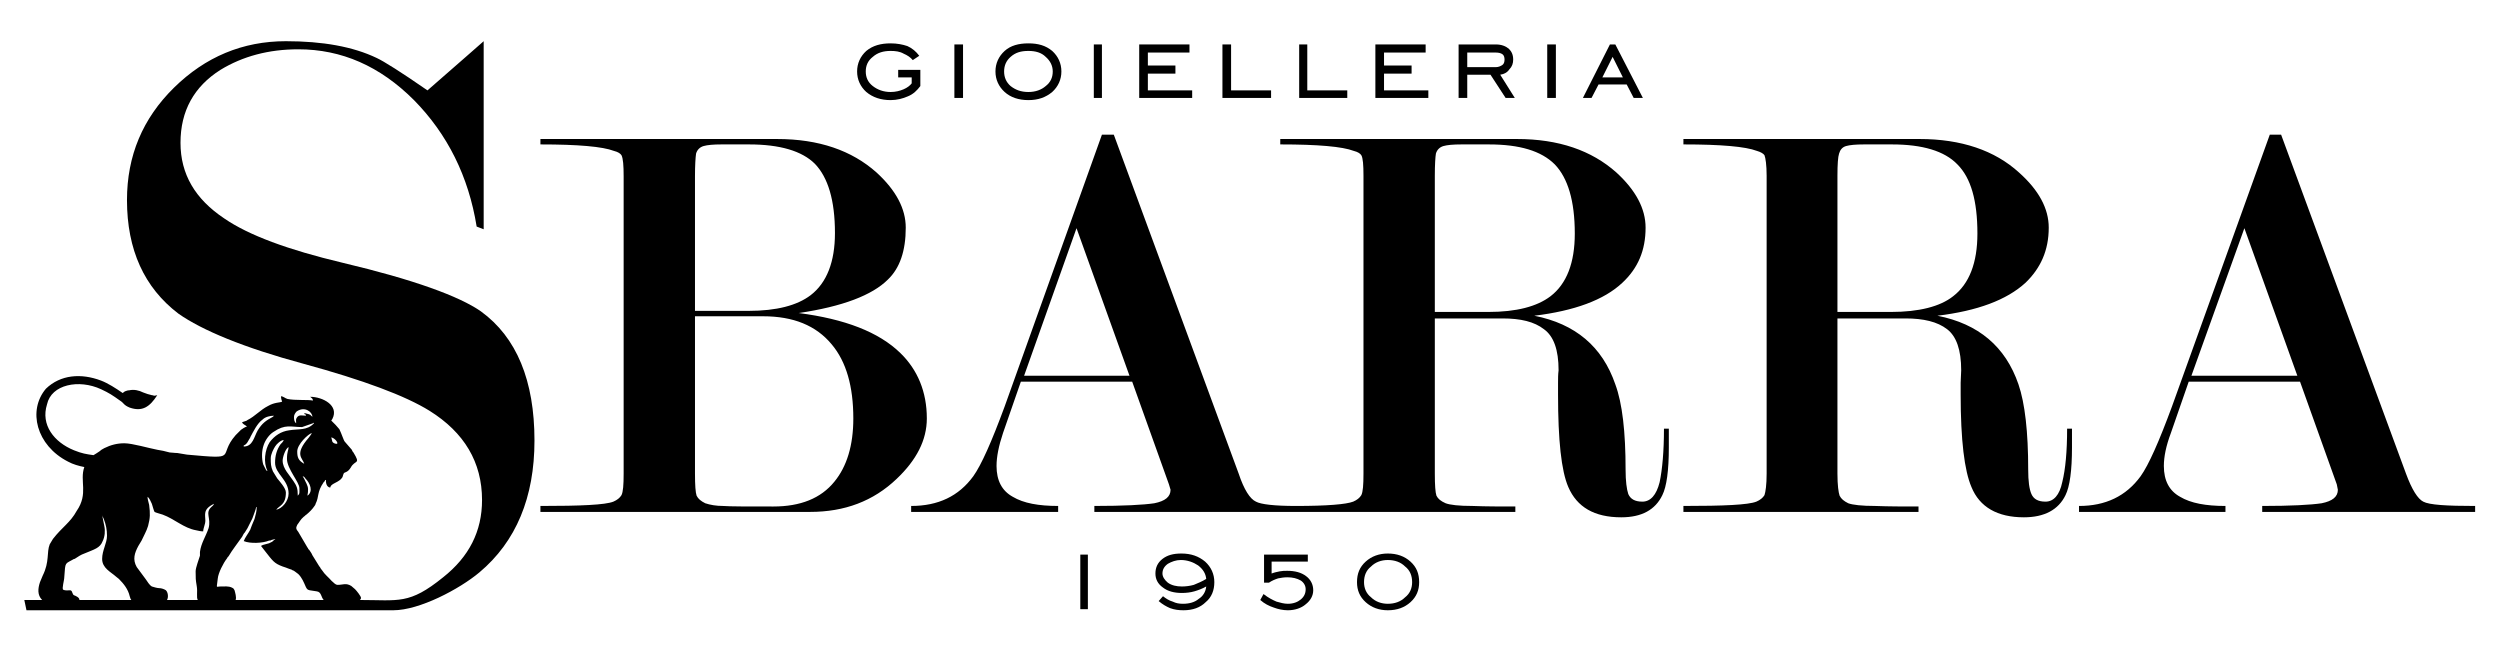 <?xml version="1.0" encoding="UTF-8"?>
<!DOCTYPE svg PUBLIC "-//W3C//DTD SVG 1.1//EN" "http://www.w3.org/Graphics/SVG/1.1/DTD/svg11.dtd">
<!-- Creator: CorelDRAW 2017 -->
<svg xmlns="http://www.w3.org/2000/svg" xml:space="preserve" width="307px" height="80px" version="1.1" style="shape-rendering:geometricPrecision; text-rendering:geometricPrecision; image-rendering:optimizeQuality; fill-rule:evenodd; clip-rule:evenodd"
viewBox="0 0 46.26 12.05"
 xmlns:xlink="http://www.w3.org/1999/xlink">
 <defs>
  <style type="text/css">
   <![CDATA[
    .fil0 {fill:none}
    .fil1 {fill:black}
    .fil2 {fill:black;fill-rule:nonzero}
   ]]>
  </style>
 </defs>
 <g id="Livello_x0020_1">
  <rect class="fil0" width="46.26" height="12.05"/>
  <g id="_1989541734384">
   <g>
    <path class="fil1" d="M5.44 7.71c0,-0.04 0.03,-0.08 0.05,-0.1 0.15,-0.1 0.29,0.01 0.29,0.1 -0.06,-0.06 -0.05,-0.04 -0.15,-0.07 0.01,0.03 0,0.02 0.03,0.03l0 0.02c-0.06,0 -0.13,-0.03 -0.17,0.04 -0.02,0.03 -0.01,0.05 -0.01,0.1 -0.04,-0.03 -0.04,-0.08 -0.04,-0.12zm2.47 -6.04c0.62,-0.54 0.96,-0.84 1.04,-0.91l0 3.48 -0.13 -0.05c-0.15,-0.93 -0.54,-1.71 -1.16,-2.34 -0.63,-0.63 -1.34,-0.94 -2.14,-0.94 -0.55,0 -1.03,0.13 -1.44,0.38 -0.49,0.31 -0.74,0.76 -0.74,1.35 0,0.58 0.27,1.04 0.81,1.4 0.45,0.31 1.18,0.58 2.19,0.82 1.31,0.31 2.16,0.62 2.56,0.9 0.66,0.48 0.99,1.28 0.99,2.39 0,1.05 -0.34,1.87 -1.02,2.44 -0.37,0.31 -1.11,0.7 -1.59,0.7l-6.79 0 -0.04 -0.19 0.33 0c-0.09,-0.09 -0.08,-0.21 -0.04,-0.33l0.05 -0.12c0.13,-0.26 0.07,-0.43 0.13,-0.58l0.06 -0.1c0.17,-0.22 0.32,-0.3 0.44,-0.52 0.22,-0.32 0.05,-0.55 0.14,-0.81 -0.1,-0.02 -0.21,-0.05 -0.3,-0.1 -0.59,-0.3 -0.75,-0.95 -0.41,-1.35 0.27,-0.26 0.65,-0.29 1.02,-0.15 0.13,0.05 0.27,0.14 0.4,0.23 0.01,-0.01 0.03,-0.02 0.04,-0.03 0.03,-0.01 0.05,-0.02 0.08,-0.02 0.09,-0.02 0.18,0 0.26,0.04 0.05,0.02 0.11,0.04 0.16,0.05 0.02,0 0.03,0.01 0.05,0.01 0.02,0 0.04,-0.01 0.05,-0.01 -0.14,0.22 -0.28,0.31 -0.51,0.23 -0.12,-0.05 -0.1,-0.08 -0.18,-0.13 -0.14,-0.1 -0.2,-0.14 -0.35,-0.21 -0.41,-0.19 -0.92,-0.09 -1,0.28 -0.12,0.38 0.13,0.7 0.5,0.85 0.15,0.06 0.22,0.07 0.36,0.09 0.03,-0.02 0.07,-0.04 0.11,-0.07 0.02,-0.02 0.05,-0.04 0.09,-0.06 0.12,-0.06 0.24,-0.09 0.37,-0.09 0.15,0 0.45,0.09 0.61,0.12l0.11 0.02c0.04,0.01 0.08,0.02 0.12,0.03 0.04,0 0.08,0.01 0.14,0.01l0.18 0.03c0.99,0.09 0.55,0.04 0.9,-0.36l0.1 -0.1c0.03,-0.02 0.07,-0.05 0.11,-0.06 -0.03,-0.03 -0.08,-0.04 -0.09,-0.08 0.02,-0.01 0.04,-0.01 0.06,-0.02 0.01,0 0.03,-0.01 0.04,-0.02 0.14,-0.07 0.24,-0.19 0.38,-0.26 0.12,-0.07 0.22,-0.06 0.26,-0.08 -0.01,-0.03 -0.02,-0.06 -0.02,-0.1 0.04,0 0.08,0.04 0.12,0.05 0.14,0.03 0.39,0.01 0.47,0.03 0,-0.04 -0.02,-0.04 -0.05,-0.07 0.23,0 0.54,0.16 0.41,0.41 -0.01,0.01 -0.01,0.02 -0.02,0.03 0.03,0.03 0.05,0.05 0.08,0.08 0.02,0.02 0.05,0.06 0.07,0.08 0.04,0.08 0.08,0.21 0.1,0.23 0,0 0,0 0,0l0.13 0.15c0.01,0.02 0.01,0.03 0.03,0.05 0.14,0.23 0.03,0.13 -0.05,0.28 -0.06,0.1 -0.12,0.08 -0.13,0.11 -0.02,0.04 -0.01,0.06 -0.04,0.09 -0.04,0.05 -0.1,0.07 -0.15,0.1 -0.03,0.02 -0.05,0.03 -0.06,0.07 -0.07,-0.01 -0.08,-0.09 -0.08,-0.14 -0.02,0 -0.01,-0.01 -0.02,0.02 -0.01,0.01 -0.01,0.01 -0.02,0.02 -0.13,0.19 -0.08,0.26 -0.15,0.4 0,0.01 -0.01,0.03 -0.02,0.04 -0.04,0.06 -0.09,0.11 -0.15,0.16 -0.02,0.01 -0.02,0.02 -0.05,0.04 -0.06,0.05 -0.08,0.1 -0.12,0.15 -0.03,0.06 -0.02,0.08 0.02,0.13l0.17 0.29c0.01,0.01 0.01,0.01 0.01,0.02 0.01,0.01 0.01,0 0.01,0.01 0,0.01 0.01,0.01 0.01,0.01l0 0c0.02,0.03 0.05,0.07 0.06,0.1l0.13 0.21c0,0 0.01,0.01 0.01,0.01l0 0c0.01,0.02 0.02,0.04 0.04,0.06 0.05,0.08 0.12,0.13 0.18,0.2 0.03,0.02 0.06,0.07 0.11,0.07 0.1,0 0.15,-0.04 0.25,0.02l0.07 0.06c0.03,0.03 0.11,0.13 0.11,0.16 0,0.02 -0.01,0.03 -0.02,0.04 0.72,0 0.91,0.09 1.54,-0.42 0.48,-0.38 0.72,-0.85 0.72,-1.43 0,-0.7 -0.33,-1.25 -0.97,-1.65 -0.45,-0.28 -1.23,-0.57 -2.33,-0.87 -1.11,-0.3 -1.88,-0.62 -2.32,-0.93 -0.63,-0.48 -0.95,-1.18 -0.95,-2.1 0,-0.82 0.29,-1.51 0.87,-2.08 0.58,-0.57 1.27,-0.86 2.07,-0.86 0.68,0 1.24,0.1 1.68,0.31 0.13,0.06 0.45,0.26 0.94,0.6zm-1.92 9.43l-1.63 0c0.02,-0.05 -0.01,-0.14 -0.02,-0.18 -0.02,-0.03 -0.01,-0.03 -0.05,-0.05 -0.06,-0.03 -0.14,-0.02 -0.21,-0.02 -0.09,0 -0.07,0.05 -0.05,-0.15 0.01,-0.1 0.1,-0.28 0.17,-0.37 0.01,-0.02 0.01,-0.02 0.03,-0.04 0.07,-0.12 0.16,-0.23 0.25,-0.36 0.02,-0.03 0.02,-0.05 0.05,-0.08 0.02,-0.03 0.03,-0.05 0.05,-0.08l0.09 -0.18c0.01,-0.03 0.07,-0.18 0.07,-0.21l0.01 0c0,0.09 -0.02,0.14 -0.04,0.22l-0.05 0.12c-0.01,0.03 -0.02,0.05 -0.03,0.08 -0.03,0.06 -0.1,0.15 -0.12,0.21 0.12,0.05 0.35,0.04 0.47,-0.01 0.02,0 0.03,0 0.04,-0.01 0.03,-0.01 0.05,-0.01 0.08,-0.02 -0.01,0 -0.01,0.01 -0.01,0.01l-0.02 0.01c-0.02,0.03 -0.05,0.04 -0.09,0.06l-0.11 0.03c-0.03,0.01 -0.02,0.01 -0.04,0.02 0.02,0.03 0.05,0.06 0.07,0.09 0.15,0.19 0.17,0.23 0.33,0.29l0 0 0.06 0.02c0.03,0.01 0.07,0.03 0.11,0.04l0.01 0.01 0 0 0.01 0c0.04,0.02 0.07,0.05 0.1,0.07 0.07,0.07 0.1,0.15 0.14,0.24 0.02,0.04 0.03,0.05 0.07,0.06l0.13 0.02c0.09,0.01 0.08,0.11 0.13,0.16zm-2.33 0l-0.57 0c0.03,-0.05 0.02,-0.14 -0.02,-0.18 -0.03,-0.02 -0.08,-0.04 -0.13,-0.04 -0.03,0 -0.1,-0.02 -0.13,-0.03 -0.05,-0.03 -0.08,-0.09 -0.11,-0.13l-0.17 -0.23c-0.08,-0.14 -0.04,-0.26 0.03,-0.39l0.06 -0.1c0.04,-0.09 0.09,-0.17 0.12,-0.27 0.04,-0.15 0.04,-0.23 0.02,-0.39 -0.01,-0.05 -0.03,-0.1 -0.03,-0.15 0.04,0.03 0.06,0.09 0.08,0.13 0.01,0.03 0.04,0.14 0.05,0.15 0.01,0.01 0.12,0.04 0.15,0.05 0.22,0.08 0.39,0.25 0.62,0.29 0.05,0.01 0.08,0.02 0.13,0.02 0,-0.06 0.04,-0.13 0.04,-0.2 0,-0.11 -0.05,-0.21 0.16,-0.31 -0.01,0.03 -0.03,0.04 -0.05,0.06 -0.12,0.11 0,0.2 -0.05,0.39 -0.05,0.15 -0.14,0.28 -0.16,0.44 0,0.02 0,0.04 0,0.07 -0.02,0.07 -0.08,0.22 -0.08,0.29 0,0.13 0,0.15 0.02,0.27 0.02,0.11 -0.01,0.21 0.02,0.26zm-1.23 0l-0.96 0c0,-0.03 -0.02,-0.05 -0.06,-0.07 -0.03,-0.02 -0.05,-0.01 -0.06,-0.04 -0.02,-0.03 -0.01,-0.06 -0.05,-0.07 -0.04,0 -0.09,0.01 -0.13,-0.01 -0.03,-0.02 0.02,-0.17 0.02,-0.24 0.02,-0.29 0.01,-0.23 0.18,-0.33 0.01,0 0.01,0 0.01,0 0.06,-0.04 0.12,-0.08 0.18,-0.1 0.19,-0.08 0.29,-0.1 0.34,-0.23 0.04,-0.08 0.05,-0.19 0.03,-0.28l-0.04 -0.2c0.01,0.04 0.02,0.04 0.03,0.07 0.04,0.1 0.06,0.2 0.06,0.31 0,0.14 -0.09,0.27 -0.09,0.43 0,0.17 0.16,0.24 0.26,0.33 0.02,0.02 0.03,0.02 0.05,0.04 0.09,0.09 0.17,0.19 0.2,0.32 0.01,0.04 0.02,0.06 0.03,0.07zm2.08 -2.86c0.03,-0.01 0.05,-0.03 0.07,-0.06l0.04 -0.07c0.01,-0.01 0.01,0 0.01,-0.02 0.06,-0.11 0.13,-0.26 0.23,-0.33 0.05,-0.05 0.14,-0.07 0.21,-0.07l-0.02 0.02c0,0 0,0 0,0 -0.13,0.07 -0.2,0.12 -0.28,0.25 -0.07,0.12 -0.09,0.3 -0.26,0.3l0 -0.02zm1.28 -0.41c0.02,-0.01 0.01,-0.02 0.02,0 -0.13,0.14 -0.29,0.1 -0.46,0.13 -0.15,0.02 -0.27,0.1 -0.36,0.22 -0.09,0.14 -0.12,0.38 -0.04,0.53 -0.03,-0.01 -0.01,0.01 -0.03,-0.02l-0.05 -0.1c-0.03,-0.11 -0.03,-0.25 0.01,-0.36 0.03,-0.09 0.1,-0.19 0.18,-0.24 0.22,-0.15 0.32,-0.09 0.53,-0.09l0.2 -0.07zm-0.29 0.52c0,-0.13 0.2,-0.32 0.27,-0.34 -0.01,0.03 -0.04,0.06 -0.06,0.09 -0.27,0.31 -0.11,0.37 -0.08,0.48 -0.11,-0.06 -0.13,-0.12 -0.13,-0.23zm0.73 -0.14c-0.04,0 -0.07,-0.02 -0.08,-0.04l-0.02 -0.08c0.08,0.02 0.14,0.12 0.1,0.12zm-1.22 0.27c0,-0.08 0.05,-0.17 0.08,-0.22 0.03,-0.05 0.11,-0.12 0.16,-0.12 -0.01,0.03 -0.03,0.05 -0.06,0.08 -0.07,0.1 -0.1,0.21 -0.1,0.34 0,0.21 0.25,0.31 0.25,0.57 0,0.14 -0.12,0.28 -0.23,0.3 0.06,-0.08 0.18,-0.09 0.18,-0.32 0,-0.08 -0.12,-0.21 -0.16,-0.26 -0.03,-0.05 -0.05,-0.08 -0.08,-0.13 -0.04,-0.09 -0.04,-0.15 -0.04,-0.24zm0.22 0.04c0,-0.06 0.05,-0.22 0.11,-0.25 0,0.06 -0.03,0.08 -0.03,0.22 0,0.18 0.23,0.43 0.23,0.54 0,0.08 0.01,0.1 -0.03,0.14 0,-0.14 -0.02,-0.18 -0.08,-0.27 -0.07,-0.11 -0.2,-0.23 -0.2,-0.38zm0.47 0.53c0,-0.07 -0.05,-0.14 -0.07,-0.19 -0.01,-0.02 -0.02,-0.03 -0.03,-0.05 0.03,0.01 0.03,0.01 0.05,0.04 0.09,0.09 0.15,0.24 0.04,0.32 0,-0.05 0.01,-0.02 0.01,-0.12z"/>
    <path class="fil2" d="M12.86 5.75l0.99 0c0.52,0 0.9,-0.1 1.15,-0.29 0.3,-0.23 0.45,-0.62 0.45,-1.15 0,-0.61 -0.13,-1.03 -0.37,-1.28 -0.24,-0.24 -0.65,-0.36 -1.22,-0.36l-0.51 0c-0.15,0 -0.26,0.01 -0.33,0.03 -0.07,0.02 -0.12,0.07 -0.14,0.14 -0.01,0.07 -0.02,0.21 -0.02,0.42l0 2.49zm29.65 1.2l-0.98 -2.73 -0.98 2.73 1.96 0zm0.05 0.11l-2.06 0 -0.33 0.95c-0.09,0.24 -0.13,0.44 -0.13,0.61 0,0.27 0.1,0.46 0.3,0.57 0.2,0.12 0.48,0.17 0.84,0.17l0 0.11 -2.71 0 0 -0.11c0.49,0 0.87,-0.18 1.14,-0.55 0.15,-0.21 0.34,-0.64 0.58,-1.29l1.81 -5.03 0.21 0 2.31 6.27c0.11,0.3 0.22,0.47 0.32,0.52 0.11,0.06 0.43,0.08 0.96,0.08l0 0.11 -3.94 0 0 -0.11c0.53,0 0.9,-0.02 1.1,-0.05 0.2,-0.04 0.3,-0.12 0.3,-0.25l-0.02 -0.1 -0.68 -1.9zm-8.56 -1.29l0.99 0c0.52,0 0.91,-0.1 1.15,-0.29 0.3,-0.23 0.45,-0.62 0.45,-1.16 0,-0.61 -0.12,-1.03 -0.37,-1.28 -0.24,-0.25 -0.65,-0.37 -1.21,-0.37l-0.52 0c-0.15,0 -0.26,0.01 -0.33,0.03 -0.07,0.02 -0.11,0.07 -0.13,0.14 -0.02,0.06 -0.03,0.2 -0.03,0.41l0 2.52zm4.34 2.16l0 0.35c0,0.42 -0.04,0.72 -0.12,0.88 -0.13,0.27 -0.39,0.41 -0.77,0.41 -0.49,0 -0.82,-0.19 -0.97,-0.56 -0.13,-0.3 -0.2,-0.87 -0.2,-1.71l0 -0.22c0,-0.08 0.01,-0.15 0.01,-0.23 0,-0.38 -0.09,-0.63 -0.26,-0.76 -0.18,-0.14 -0.44,-0.2 -0.77,-0.2l-1.26 0 0 2.87c0,0.22 0.02,0.35 0.04,0.41 0.03,0.06 0.08,0.1 0.16,0.14 0.08,0.03 0.25,0.05 0.5,0.05 0.26,0.01 0.52,0.01 0.8,0.01l0 0.1 -4.35 0 0 -0.11c0.75,0 1.2,-0.02 1.35,-0.08 0.07,-0.03 0.12,-0.07 0.15,-0.12 0.02,-0.06 0.04,-0.19 0.04,-0.4l0 -5.51c0,-0.2 -0.02,-0.33 -0.04,-0.38 -0.02,-0.03 -0.07,-0.06 -0.14,-0.08 -0.21,-0.08 -0.66,-0.12 -1.36,-0.12l0 -0.1 4.37 0c0.77,0 1.39,0.21 1.84,0.62 0.37,0.33 0.55,0.67 0.55,1.02 0,0.42 -0.15,0.75 -0.43,1.02 -0.35,0.32 -0.89,0.52 -1.63,0.61 0.76,0.15 1.26,0.57 1.5,1.27 0.12,0.35 0.18,0.88 0.18,1.58 0,0.21 0.02,0.36 0.06,0.45 0.04,0.09 0.12,0.14 0.26,0.14 0.15,0 0.26,-0.12 0.31,-0.36 0.06,-0.24 0.09,-0.57 0.09,-0.99l0.09 0zm-11.79 -2.16l0.99 0c0.52,0 0.9,-0.1 1.15,-0.29 0.3,-0.23 0.45,-0.62 0.45,-1.16 0,-0.61 -0.13,-1.03 -0.37,-1.28 -0.25,-0.25 -0.65,-0.37 -1.22,-0.37l-0.51 0c-0.15,0 -0.26,0.01 -0.33,0.03 -0.07,0.02 -0.12,0.07 -0.14,0.14 -0.01,0.06 -0.02,0.2 -0.02,0.41l0 2.52zm4.33 2.16l0 0.35c0,0.42 -0.04,0.72 -0.12,0.88 -0.13,0.27 -0.38,0.41 -0.76,0.41 -0.5,0 -0.82,-0.19 -0.98,-0.56 -0.13,-0.3 -0.19,-0.87 -0.19,-1.71l0 -0.22c0,-0.08 0,-0.15 0.01,-0.23 0,-0.38 -0.09,-0.63 -0.27,-0.76 -0.18,-0.14 -0.43,-0.2 -0.77,-0.2l-1.25 0 0 2.87c0,0.22 0.01,0.35 0.03,0.41 0.03,0.06 0.08,0.1 0.17,0.14 0.08,0.03 0.24,0.05 0.5,0.05 0.25,0.01 0.52,0.01 0.79,0.01l0 0.1 -3.84 0 -0.51 0 -3.44 0 0 -0.11c0.54,0 0.91,-0.02 1.11,-0.05 0.2,-0.04 0.3,-0.12 0.3,-0.25l-0.03 -0.1 -0.68 -1.9 -2.06 0 -0.33 0.95c-0.08,0.24 -0.12,0.44 -0.12,0.61 0,0.27 0.1,0.46 0.3,0.57 0.2,0.12 0.48,0.17 0.84,0.17l0 0.11 -2.72 0 0 -0.11c0.5,0 0.88,-0.18 1.15,-0.55 0.15,-0.21 0.34,-0.64 0.58,-1.29l1.8 -5.03 0.22 0 2.31 6.27c0.1,0.3 0.21,0.47 0.32,0.52 0.09,0.05 0.34,0.08 0.74,0.08 0.58,0 0.93,-0.03 1.06,-0.08 0.07,-0.03 0.12,-0.07 0.15,-0.12 0.03,-0.06 0.04,-0.19 0.04,-0.4l0 -5.51c0,-0.2 -0.01,-0.33 -0.04,-0.38 -0.02,-0.03 -0.06,-0.06 -0.14,-0.08 -0.21,-0.08 -0.66,-0.12 -1.36,-0.12l0 -0.1 4.38 0c0.77,0 1.38,0.21 1.84,0.62 0.36,0.33 0.54,0.67 0.54,1.02 0,0.42 -0.14,0.75 -0.43,1.02 -0.34,0.32 -0.89,0.52 -1.63,0.61 0.76,0.15 1.26,0.57 1.5,1.27 0.13,0.35 0.19,0.88 0.19,1.58 0,0.21 0.02,0.36 0.05,0.45 0.04,0.09 0.12,0.14 0.26,0.14 0.15,0 0.26,-0.12 0.32,-0.36 0.05,-0.24 0.08,-0.57 0.08,-0.99l0.09 0zm-9.98 -0.98l-0.98 -2.73 -0.97 2.73 1.95 0zm-5.91 2.52l-4.99 0 0 -0.11c0.75,0 1.2,-0.02 1.35,-0.08 0.07,-0.03 0.12,-0.07 0.15,-0.12 0.03,-0.06 0.04,-0.19 0.04,-0.4l0 -5.5c0,-0.2 -0.01,-0.33 -0.04,-0.39 -0.02,-0.03 -0.06,-0.06 -0.14,-0.08 -0.21,-0.08 -0.66,-0.12 -1.36,-0.12l0 -0.1 4.38 0c0.77,0 1.38,0.21 1.84,0.62 0.36,0.33 0.54,0.67 0.54,1.02 0,0.43 -0.11,0.75 -0.33,0.96 -0.29,0.29 -0.84,0.5 -1.65,0.62 0.85,0.11 1.48,0.35 1.88,0.74 0.32,0.31 0.49,0.72 0.49,1.21 0,0.4 -0.19,0.77 -0.56,1.12 -0.43,0.41 -0.96,0.61 -1.6,0.61zm-0.87 -3.62l-1.26 0 0 2.91c0,0.22 0.01,0.35 0.03,0.41 0.03,0.06 0.08,0.1 0.16,0.14 0.09,0.03 0.2,0.05 0.33,0.05 0.13,0.01 0.44,0.01 0.93,0.01 0.5,0 0.88,-0.15 1.13,-0.46 0.23,-0.28 0.35,-0.67 0.35,-1.17 0,-0.59 -0.13,-1.05 -0.4,-1.37 -0.29,-0.35 -0.71,-0.52 -1.27,-0.52z"/>
   </g>
   <path class="fil2" d="M16.62 1.43l0 -0.14 0.41 0 0 0.3c-0.06,0.08 -0.13,0.15 -0.23,0.19 -0.09,0.04 -0.2,0.07 -0.32,0.07 -0.18,0 -0.33,-0.05 -0.45,-0.15 -0.11,-0.1 -0.17,-0.23 -0.17,-0.38 0,-0.15 0.06,-0.28 0.17,-0.38 0.12,-0.1 0.27,-0.14 0.45,-0.14 0.12,0 0.22,0.02 0.31,0.05 0.09,0.04 0.16,0.1 0.22,0.18l-0.12 0.08c-0.04,-0.05 -0.1,-0.09 -0.17,-0.12 -0.07,-0.04 -0.15,-0.05 -0.24,-0.05 -0.13,0 -0.24,0.03 -0.33,0.11 -0.09,0.07 -0.13,0.16 -0.13,0.27 0,0.11 0.04,0.2 0.13,0.27 0.09,0.07 0.2,0.11 0.33,0.11 0.09,0 0.17,-0.02 0.24,-0.05 0.07,-0.03 0.12,-0.07 0.15,-0.11l0 -0.11 -0.25 0z"/>
   <polygon id="1" class="fil2" points="17.66,1.81 17.66,0.82 17.82,0.82 17.82,1.81 "/>
   <path id="2" class="fil2" d="M19.03 1.7c0.13,0 0.24,-0.04 0.32,-0.11 0.09,-0.07 0.13,-0.16 0.13,-0.27 0,-0.11 -0.05,-0.2 -0.13,-0.27 -0.08,-0.08 -0.19,-0.11 -0.32,-0.11 -0.14,0 -0.24,0.03 -0.33,0.11 -0.08,0.07 -0.12,0.16 -0.12,0.27 0,0.11 0.04,0.2 0.12,0.27 0.09,0.07 0.19,0.11 0.33,0.11zm0 0.15c-0.18,0 -0.33,-0.05 -0.44,-0.15 -0.11,-0.1 -0.17,-0.23 -0.17,-0.38 0,-0.15 0.06,-0.28 0.17,-0.38 0.11,-0.1 0.26,-0.14 0.44,-0.14 0.18,0 0.32,0.04 0.44,0.14 0.11,0.1 0.17,0.23 0.17,0.38 0,0.15 -0.06,0.28 -0.17,0.38 -0.12,0.1 -0.26,0.15 -0.44,0.15z"/>
   <polygon id="3" class="fil2" points="20.24,1.81 20.24,0.82 20.39,0.82 20.39,1.81 "/>
   <polygon id="4" class="fil2" points="21.08,1.81 21.08,0.82 22.01,0.82 22.01,0.97 21.24,0.97 21.24,1.21 21.75,1.21 21.75,1.36 21.24,1.36 21.24,1.67 22.06,1.67 22.06,1.81 "/>
   <polygon id="5" class="fil2" points="22.62,1.81 22.62,0.82 22.78,0.82 22.78,1.67 23.52,1.67 23.52,1.81 "/>
   <polygon id="6" class="fil2" points="24.04,1.81 24.04,0.82 24.19,0.82 24.19,1.67 24.93,1.67 24.93,1.81 "/>
   <polygon id="7" class="fil2" points="25.45,1.81 25.45,0.82 26.38,0.82 26.38,0.97 25.61,0.97 25.61,1.21 26.12,1.21 26.12,1.36 25.61,1.36 25.61,1.67 26.43,1.67 26.43,1.81 "/>
   <path id="8" class="fil2" d="M27.15 1.24l0.53 0c0.05,0 0.09,-0.02 0.12,-0.04 0.03,-0.02 0.04,-0.06 0.04,-0.1 0,-0.04 -0.01,-0.08 -0.04,-0.1 -0.03,-0.02 -0.07,-0.03 -0.12,-0.03l-0.53 0 0 0.27zm0 0.14l0 0.43 -0.16 0 0 -0.99 0.69 0c0.1,0 0.18,0.03 0.24,0.08 0.05,0.05 0.08,0.11 0.08,0.2 0,0.07 -0.02,0.13 -0.07,0.18 -0.04,0.06 -0.1,0.09 -0.17,0.1l0.27 0.43 -0.17 0 -0.28 -0.43 -0.43 0z"/>
   <polygon id="9" class="fil2" points="28.63,1.81 28.63,0.82 28.79,0.82 28.79,1.81 "/>
   <path id="10" class="fil2" d="M29.65 1.43l0.38 0 -0.19 -0.38 -0.19 0.38zm-0.36 0.38l0.5 -0.99 0.1 0 0.51 0.99 -0.17 0 -0.13 -0.25 -0.52 0 -0.13 0.25 -0.16 0z"/>
   <polygon class="fil2" points="19.99,11.27 19.99,10.26 20.13,10.26 20.13,11.27 "/>
   <path id="1" class="fil2" d="M22.32 10.71c-0.01,-0.1 -0.06,-0.18 -0.15,-0.25 -0.09,-0.06 -0.2,-0.1 -0.32,-0.1 -0.09,0 -0.17,0.03 -0.24,0.07 -0.07,0.05 -0.1,0.11 -0.1,0.18 0,0.06 0.04,0.12 0.1,0.17 0.07,0.05 0.16,0.07 0.26,0.07 0.07,0 0.15,-0.01 0.22,-0.03 0.07,-0.03 0.15,-0.06 0.23,-0.11zm-0.8 0.32c0.05,0.04 0.11,0.08 0.18,0.1 0.06,0.03 0.12,0.04 0.19,0.04 0.12,0 0.22,-0.03 0.29,-0.09 0.08,-0.05 0.13,-0.13 0.14,-0.23 -0.07,0.04 -0.15,0.07 -0.22,0.09 -0.07,0.02 -0.15,0.03 -0.23,0.03 -0.14,0 -0.26,-0.03 -0.35,-0.1 -0.1,-0.07 -0.14,-0.16 -0.14,-0.26 0,-0.11 0.04,-0.2 0.13,-0.27 0.09,-0.07 0.2,-0.1 0.35,-0.1 0.18,0 0.32,0.05 0.44,0.15 0.11,0.1 0.17,0.23 0.17,0.38 0,0.15 -0.05,0.28 -0.16,0.37 -0.1,0.1 -0.24,0.15 -0.41,0.15 -0.09,0 -0.17,-0.01 -0.25,-0.04 -0.07,-0.03 -0.14,-0.07 -0.21,-0.13l0.08 -0.09z"/>
   <path id="2" class="fil2" d="M23.32 11.1l0.06 -0.11c0.09,0.07 0.17,0.11 0.24,0.14 0.07,0.02 0.14,0.04 0.21,0.04 0.1,0 0.18,-0.03 0.24,-0.08 0.06,-0.05 0.09,-0.11 0.09,-0.19 0,-0.06 -0.03,-0.12 -0.09,-0.16 -0.07,-0.04 -0.15,-0.06 -0.25,-0.06 -0.06,0 -0.12,0.01 -0.17,0.02 -0.06,0.02 -0.11,0.04 -0.17,0.08l-0.09 0 0 -0.52 0.81 0 0 0.13 -0.67 0 0 0.22c0.05,-0.02 0.1,-0.03 0.15,-0.04 0.05,-0.01 0.09,-0.01 0.14,-0.01 0.14,0 0.26,0.03 0.35,0.1 0.08,0.06 0.13,0.15 0.13,0.26 0,0.1 -0.05,0.19 -0.14,0.26 -0.08,0.07 -0.2,0.11 -0.33,0.11 -0.09,0 -0.18,-0.02 -0.26,-0.05 -0.09,-0.03 -0.17,-0.07 -0.25,-0.14z"/>
   <path id="3" class="fil2" d="M25.68 11.17c0.13,0 0.24,-0.04 0.32,-0.12 0.09,-0.07 0.13,-0.17 0.13,-0.28 0,-0.12 -0.04,-0.22 -0.13,-0.29 -0.08,-0.08 -0.19,-0.12 -0.32,-0.12 -0.12,0 -0.23,0.04 -0.31,0.12 -0.09,0.07 -0.13,0.17 -0.13,0.29 0,0.11 0.04,0.21 0.13,0.28 0.08,0.08 0.19,0.12 0.31,0.12zm0 0.12c-0.16,0 -0.3,-0.05 -0.41,-0.15 -0.11,-0.1 -0.16,-0.22 -0.16,-0.37 0,-0.16 0.05,-0.28 0.16,-0.38 0.11,-0.1 0.25,-0.15 0.41,-0.15 0.17,0 0.31,0.05 0.42,0.15 0.11,0.1 0.16,0.22 0.16,0.38 0,0.15 -0.05,0.27 -0.16,0.37 -0.11,0.1 -0.25,0.15 -0.42,0.15z"/>
  </g>
 </g>
</svg>
